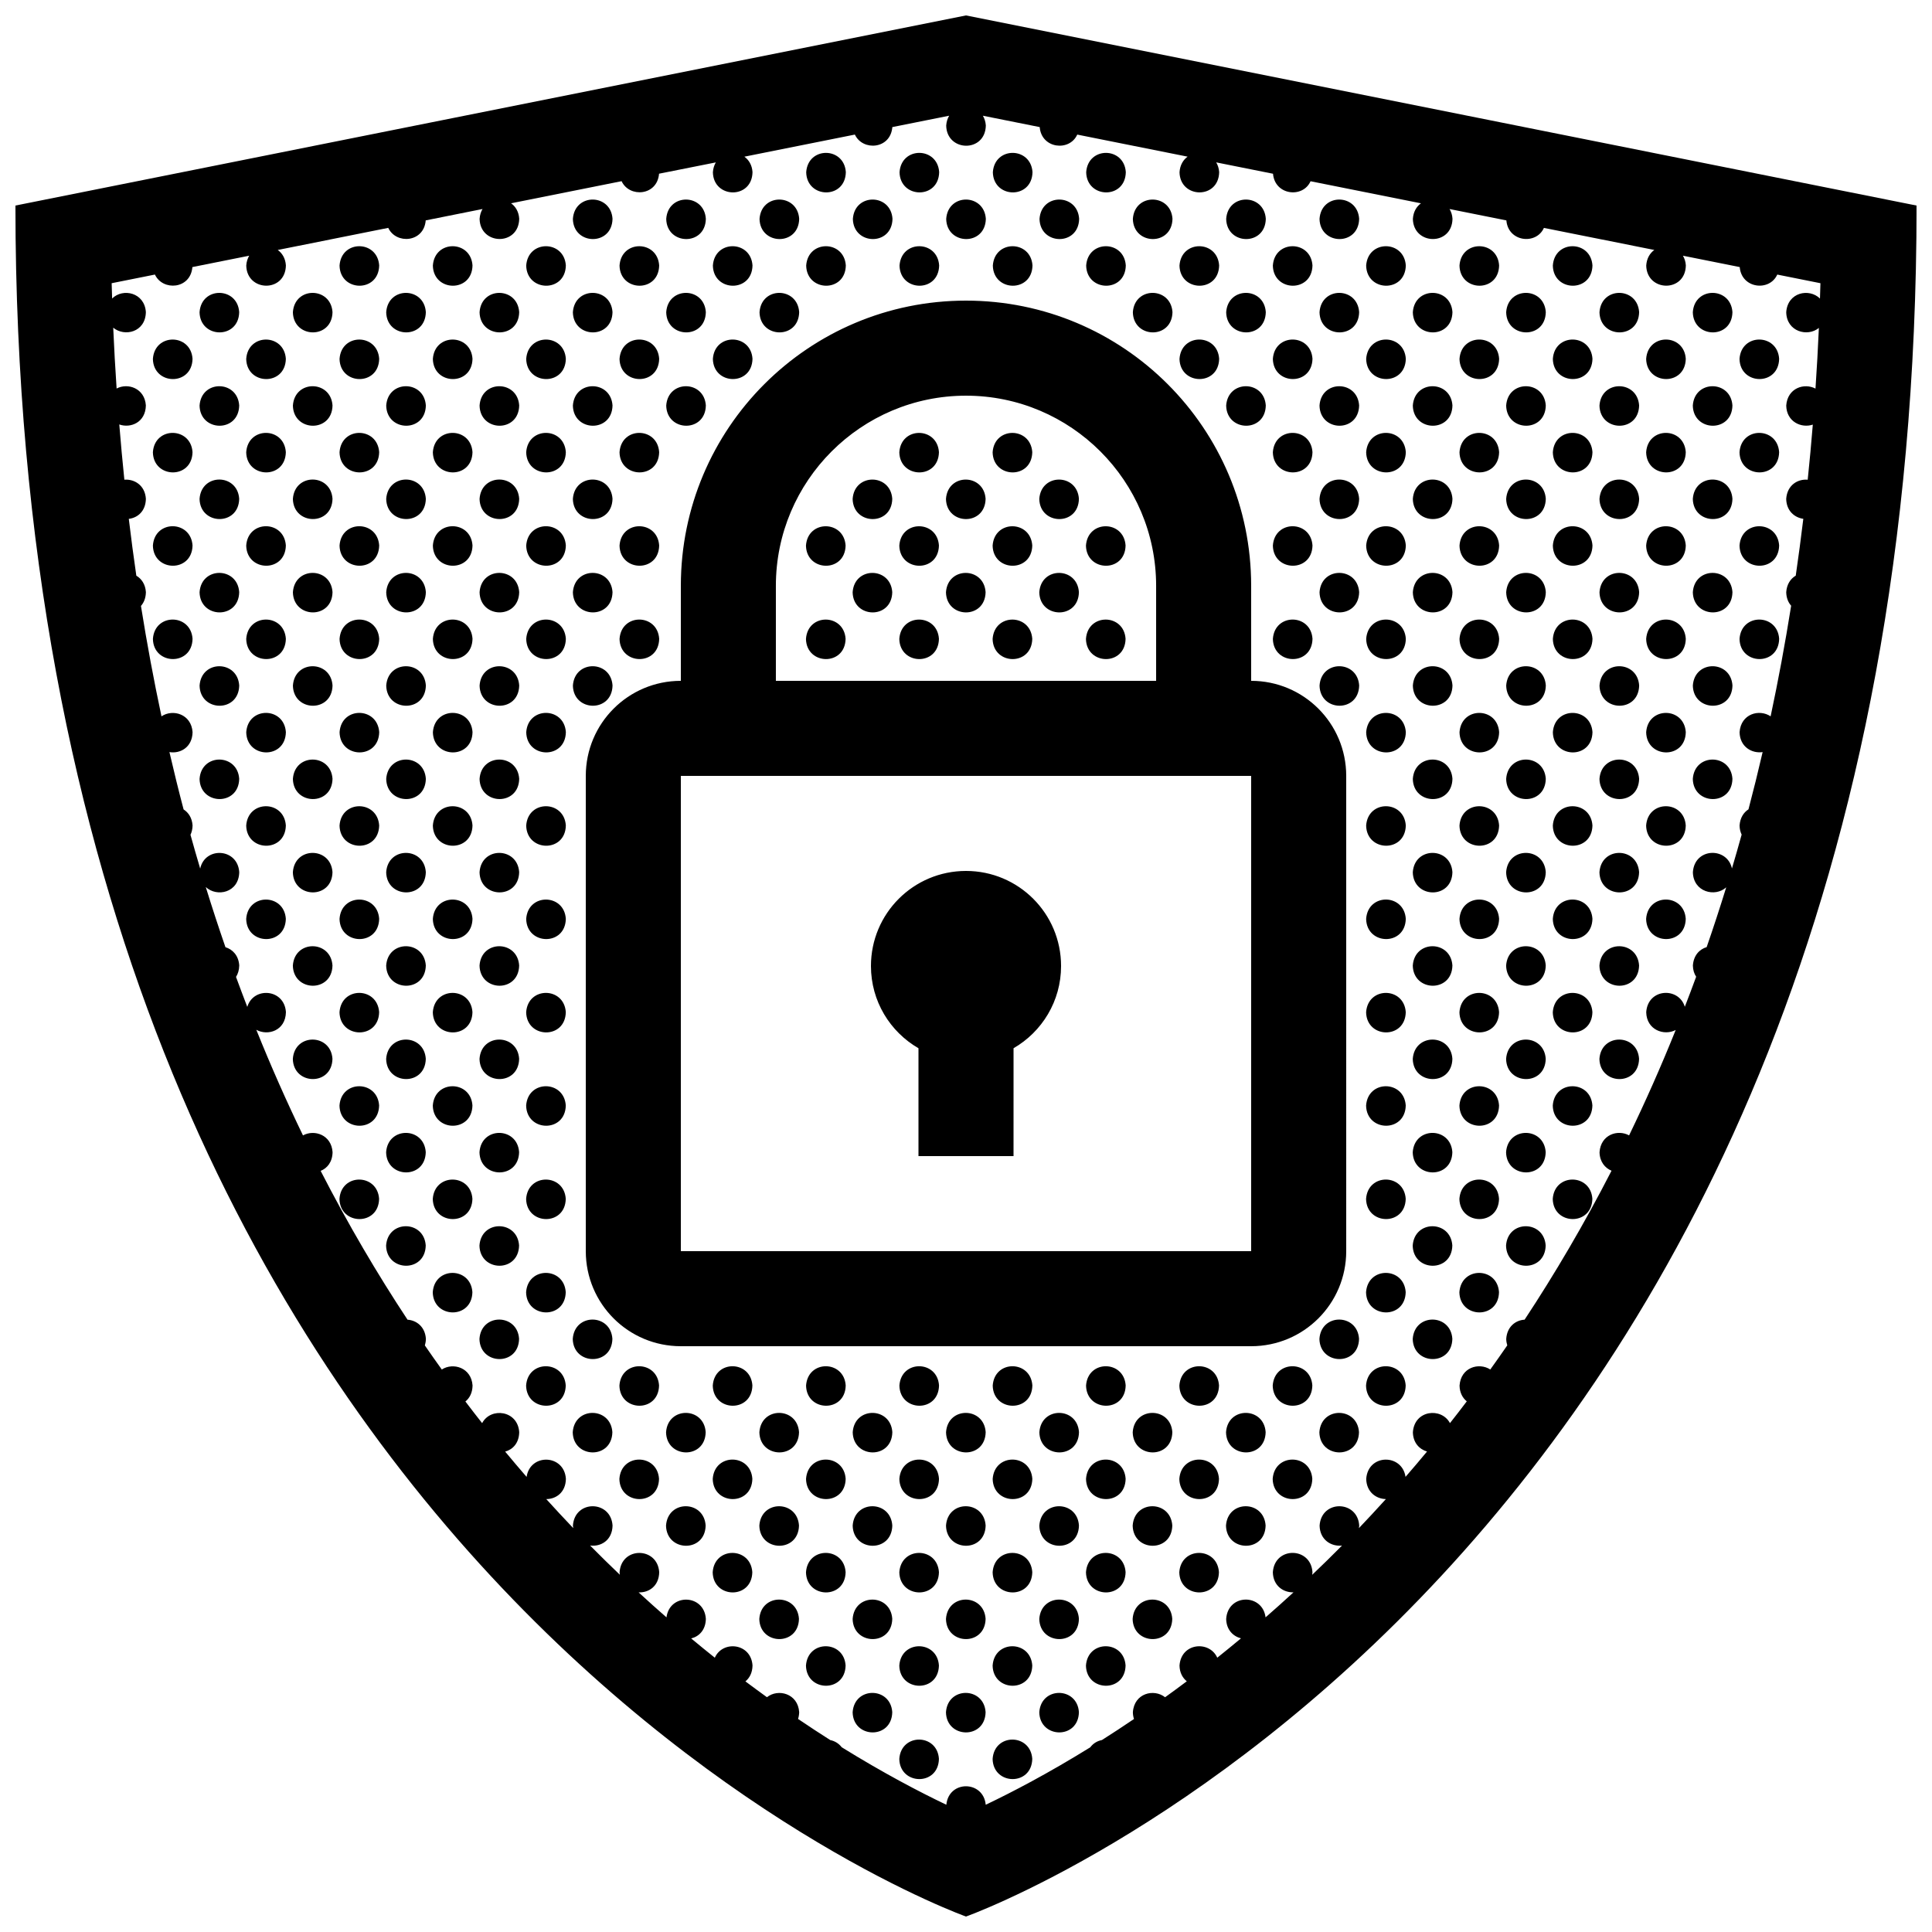<?xml version="1.0" encoding="UTF-8"?>
<!-- Uploaded to: SVG Repo, www.svgrepo.com, Generator: SVG Repo Mixer Tools -->
<svg width="800px" height="800px" version="1.1" viewBox="144 144 512 512" xmlns="http://www.w3.org/2000/svg">
 <defs>
  <clipPath id="a">
   <path d="m148.09 148.09h503.81v503.81h-503.81z"/>
  </clipPath>
 </defs>
 <g clip-path="url(#a)">
  <path d="m400 148.09-251.91 50.383c0 363.86 251.91 453.43 251.91 453.43s251.91-89.566 251.91-453.43zm91.746 413.24c0.02-0.227 0.07-0.441 0.07-0.695-0.434-6.746-10.035-6.871-10.5 0.035 0.082 3.594 2.805 5.391 5.473 5.316-2.481 2.281-4.949 4.5-7.402 6.629-0.785-6.344-9.984-6.348-10.438 0.422 0.059 2.891 1.848 4.606 3.926 5.141-2.117 1.762-4.211 3.473-6.289 5.133-2.047-4.609-9.594-4.012-10.004 2.098 0.039 1.883 0.828 3.258 1.93 4.152-1.941 1.457-3.859 2.863-5.75 4.227-2.953-2.344-8.207-1.082-8.539 3.988 0.012 0.656 0.117 1.238 0.297 1.777-2.91 1.977-5.758 3.836-8.504 5.578-1.199 0.23-2.312 0.875-3.09 1.93-11.07 6.856-20.574 11.828-27.699 15.219-0.609-6.465-9.785-6.594-10.438 0-7.133-3.406-16.652-8.383-27.73-15.242-0.766-1.012-1.848-1.652-3.027-1.898-2.762-1.754-5.606-3.617-8.535-5.598 0.168-0.535 0.277-1.133 0.297-1.797-0.324-4.957-5.594-6.328-8.543-3.965-1.879-1.359-3.785-2.75-5.707-4.195 1.09-0.887 1.844-2.266 1.883-4.207-0.383-5.965-7.93-6.742-9.992-2.066-2.07-1.652-4.16-3.356-6.266-5.109 2.062-0.504 3.836-2.207 3.891-5.188-0.43-6.602-9.602-6.848-10.434-0.395-2.445-2.137-4.918-4.344-7.394-6.629 2.66 0.125 5.391-1.605 5.465-5.344-0.438-6.746-10.039-6.871-10.504 0.035 0.004 0.227 0.051 0.434 0.082 0.648-2.625-2.5-5.254-5.082-7.891-7.754 2.805 0.379 5.875-1.34 5.949-5.297-0.438-6.75-10.039-6.879-10.504 0.031 0.012 0.227 0.051 0.434 0.082 0.648-2.383-2.492-4.762-5.059-7.144-7.684 2.578 0 5.141-1.754 5.203-5.359-0.422-6.555-9.477-6.836-10.414-0.523-1.895-2.188-3.789-4.422-5.68-6.699 1.996-0.551 3.668-2.231 3.723-5.144-0.371-5.812-7.566-6.699-9.828-2.402-1.484-1.879-2.961-3.793-4.434-5.738 1.098-0.883 1.859-2.281 1.898-4.231-0.312-4.742-5.148-6.195-8.152-4.242-1.508-2.098-3.004-4.223-4.488-6.379 0.156-0.523 0.258-1.102 0.273-1.75-0.211-3.211-2.484-4.906-4.867-5.074-8.012-12.125-15.738-25.25-23.023-39.438 1.734-0.695 3.109-2.328 3.16-4.957-0.297-4.586-4.82-6.102-7.844-4.445-4.312-8.922-8.453-18.242-12.367-27.988 3.078 1.699 7.75 0.23 7.848-4.676-0.406-6.238-8.637-6.805-10.238-1.391-1.012-2.621-2.004-5.266-2.988-7.941 0.508-0.801 0.832-1.805 0.855-3.039-0.172-2.656-1.77-4.266-3.656-4.84-1.797-5.211-3.543-10.523-5.215-15.949 2.922 2.746 8.762 1.547 8.871-3.941-0.418-6.402-9.09-6.828-10.348-0.941-0.883-2.953-1.738-5.941-2.574-8.953 0.324-0.695 0.535-1.512 0.555-2.469-0.137-2.019-1.094-3.438-2.379-4.258-1.316-4.984-2.562-10.051-3.754-15.199 2.84 0.48 6.051-1.234 6.133-5.281-0.316-4.793-5.238-6.223-8.238-4.191-2.016-9.461-3.84-19.215-5.441-29.258 0.766-0.871 1.281-2.086 1.309-3.656-0.137-2.106-1.168-3.559-2.535-4.359-0.727-4.949-1.379-9.969-1.996-15.059 2.328-0.277 4.469-2.019 4.527-5.32-0.23-3.582-3.043-5.273-5.703-5.059-0.5-4.816-0.945-9.699-1.344-14.637 3.027 1.062 6.957-0.551 7.043-5.043-0.297-4.539-4.742-6.07-7.754-4.484-0.359-5.305-0.66-10.68-0.898-16.121 2.992 2.488 8.543 1.223 8.652-4.125-0.332-5.195-6.09-6.449-8.941-3.606-0.039-1.352-0.09-2.695-0.125-4.055l11.465-2.293c2.062 4.43 9.453 3.914 9.926-1.984l15.055-3.012c-0.414 0.719-0.711 1.578-0.777 2.613 0.145 6.992 10.363 7.234 10.504-0.035-0.121-1.898-0.988-3.254-2.156-4.098l29.281-5.859c2.062 4.434 9.457 3.914 9.93-1.984l15.055-3.012c-0.418 0.719-0.711 1.578-0.777 2.613 0.145 6.996 10.359 7.234 10.5-0.031-0.121-1.898-0.984-3.254-2.156-4.098l29.285-5.859c2.062 4.434 9.457 3.914 9.93-1.984l15.043-2.992c-0.418 0.719-0.711 1.578-0.777 2.613 0.141 6.996 10.359 7.238 10.5-0.031-0.121-1.898-0.984-3.254-2.156-4.098l29.285-5.859c2.055 4.434 9.453 3.914 9.926-1.984l15.059-3.012c-0.422 0.719-0.715 1.578-0.785 2.621 0.145 6.992 10.359 7.234 10.504-0.035-0.07-1.02-0.363-1.867-0.785-2.586l15.062 3.012c0.453 5.734 7.91 6.555 9.949 1.988l29.246 5.848c-1.16 0.84-2.016 2.203-2.144 4.133 0.145 6.996 10.363 7.238 10.508-0.031-0.07-1.02-0.363-1.867-0.785-2.586l15.055 3.012c0.473 5.727 7.918 6.555 9.949 1.988l29.258 5.848c-1.16 0.84-2.016 2.203-2.144 4.133 0.145 6.996 10.363 7.234 10.5-0.031-0.059-1.02-0.352-1.867-0.777-2.586l15.055 3.012c0.465 5.727 7.91 6.555 9.949 1.988l29.258 5.848c-1.16 0.84-2.016 2.203-2.144 4.133 0.145 6.992 10.363 7.234 10.5-0.035-0.059-1.02-0.352-1.863-0.777-2.578l15.055 3.012c0.465 5.723 7.91 6.555 9.949 1.988l11.441 2.289c-0.031 1.367-0.082 2.711-0.125 4.066-2.84-2.816-8.59-1.676-8.941 3.629 0.105 5.148 5.656 6.625 8.652 4.156-0.238 5.43-0.539 10.785-0.898 16.078-3.012-1.586-7.441-0.137-7.754 4.504 0.09 4.316 4.027 6.055 7.043 5.043-0.402 4.926-0.848 9.793-1.352 14.602-2.644-0.238-5.453 1.426-5.699 5.09 0.07 3.168 2.207 4.949 4.535 5.273-0.621 5.09-1.281 10.113-2.004 15.059-1.359 0.797-2.383 2.254-2.527 4.402 0.039 1.512 0.539 2.707 1.309 3.57-1.602 10.062-3.426 19.828-5.441 29.312-3.004-2.019-7.898-0.68-8.227 4.211 0.082 3.891 3.266 5.684 6.109 5.266-1.188 5.144-2.438 10.195-3.75 15.168-1.27 0.816-2.223 2.238-2.363 4.301 0.02 0.926 0.227 1.719 0.551 2.402-0.836 3.023-1.691 6.012-2.57 8.969-1.258-5.758-9.922-5.559-10.352 0.996 0.105 5.254 5.894 6.695 8.836 4.004-1.664 5.391-3.394 10.672-5.184 15.844-1.891 0.562-3.473 2.176-3.652 4.887 0.02 1.188 0.352 2.176 0.867 2.969-0.984 2.68-1.988 5.336-3.004 7.957-1.594-5.301-9.809-4.938-10.23 1.445 0.102 4.699 4.731 6.332 7.812 4.707-3.906 9.723-8.039 19.02-12.348 27.926-3.012-1.652-7.516-0.211-7.836 4.469 0.059 2.539 1.438 4.172 3.18 4.898-7.289 14.203-15.035 27.336-23.035 39.473-2.383 0.145-4.656 1.828-4.871 5.109 0.012 0.625 0.117 1.188 0.277 1.703-1.496 2.168-2.992 4.293-4.5 6.394-3.004-1.945-7.824-0.578-8.148 4.273 0.039 1.883 0.816 3.281 1.918 4.168-1.477 1.953-2.961 3.879-4.457 5.769-2.254-4.231-9.438-3.516-9.828 2.434 0.059 2.812 1.754 4.508 3.75 5.094-1.891 2.281-3.789 4.523-5.699 6.715-0.906-6.203-9.969-6.156-10.418 0.555 0.082 3.477 2.637 5.285 5.215 5.332-2.383 2.637-4.769 5.199-7.152 7.699 0.031-0.23 0.082-0.449 0.082-0.691-0.434-6.75-10.047-6.879-10.5 0.031 0.082 3.809 3.141 5.598 5.945 5.281-2.648 2.668-5.277 5.242-7.894 7.738zm9.016-211.71c0-13.926-11.266-25.191-25.191-25.191v-25.191c0-41.746-33.82-75.57-75.57-75.57-41.742 0-75.57 33.824-75.57 75.57v25.191c-13.926 0-25.191 11.266-25.191 25.191v125.95c0 13.926 11.266 25.191 25.191 25.191h151.14c13.926 0 25.191-11.266 25.191-25.191zm-100.76-100.76c27.797 0 50.383 22.605 50.383 50.383v25.191l-100.77-0.004v-25.191c0-27.773 22.586-50.379 50.383-50.379zm75.57 226.71h-151.14v-125.95h151.14zm-100.76-75.57c0-13.926 11.266-25.191 25.191-25.191 13.922 0 25.191 11.266 25.191 25.191 0 9.332-5.066 17.445-12.594 21.793l-0.004 28.586h-25.191v-28.586c-7.527-4.348-12.594-12.465-12.594-21.793zm-17.16-210.35c0.465-6.902 10.066-6.777 10.504-0.031-0.141 7.273-10.352 7.031-10.504 0.031zm24.738 0c0.457-6.902 10.066-6.777 10.5-0.031-0.145 7.273-10.352 7.031-10.5 0.031zm24.727 0c0.465-6.902 10.066-6.777 10.508-0.031-0.145 7.273-10.363 7.031-10.508 0.031zm24.734 0c0.465-6.902 10.066-6.777 10.5-0.031-0.137 7.273-10.348 7.031-10.5 0.031zm-136.03 12.371c0.465-6.906 10.066-6.777 10.504-0.031-0.145 7.266-10.359 7.027-10.504 0.031zm24.738 0c0.457-6.906 10.066-6.777 10.5-0.031-0.137 7.266-10.355 7.027-10.5 0.031zm24.727 0c0.465-6.906 10.066-6.777 10.508-0.031-0.145 7.266-10.363 7.027-10.508 0.031zm24.734 0c0.457-6.906 10.066-6.777 10.5-0.031-0.137 7.266-10.348 7.027-10.5 0.031zm24.734 0c0.465-6.906 10.066-6.777 10.504-0.031-0.148 7.266-10.359 7.027-10.504 0.031zm24.73 0c0.465-6.906 10.066-6.777 10.5-0.031-0.137 7.266-10.355 7.027-10.5 0.031zm24.738 0c0.453-6.906 10.055-6.777 10.5-0.031-0.148 7.266-10.352 7.027-10.5 0.031zm24.73 0c0.465-6.906 10.066-6.777 10.5-0.031-0.141 7.266-10.352 7.027-10.5 0.031zm24.738 0c0.453-6.906 10.066-6.777 10.5-0.031-0.152 7.266-10.355 7.027-10.5 0.031zm-249.2 12.332c-0.145 7.266-10.363 7.027-10.504 0.035 0.457-6.906 10.059-6.781 10.504-0.035zm24.73 0c-0.141 7.266-10.359 7.027-10.504 0.035 0.465-6.906 10.07-6.781 10.504-0.035zm24.738 0c-0.141 7.266-10.359 7.027-10.504 0.035 0.457-6.906 10.066-6.781 10.504-0.035zm14.227 0.035c0.465-6.906 10.066-6.781 10.504-0.035-0.141 7.269-10.355 7.027-10.504 0.035zm24.738 0c0.453-6.906 10.062-6.781 10.5-0.035-0.141 7.269-10.359 7.027-10.5 0.035zm24.727 0c0.465-6.906 10.066-6.781 10.504-0.035-0.141 7.269-10.352 7.027-10.504 0.035zm24.738 0c0.457-6.906 10.066-6.781 10.5-0.035-0.145 7.269-10.352 7.027-10.5 0.035zm24.727 0c0.465-6.906 10.066-6.781 10.508-0.035-0.145 7.269-10.363 7.027-10.508 0.035zm24.734 0c0.465-6.906 10.066-6.781 10.5-0.035-0.137 7.269-10.348 7.027-10.5 0.035zm24.73 0c0.465-6.906 10.066-6.781 10.508-0.035-0.145 7.269-10.359 7.027-10.508 0.035zm24.742 0c0.465-6.906 10.066-6.781 10.5-0.035-0.145 7.269-10.355 7.027-10.5 0.035zm24.727 0c0.465-6.906 10.066-6.781 10.508-0.035-0.152 7.269-10.363 7.027-10.508 0.035zm24.734 0c0.465-6.906 10.066-6.781 10.5-0.035-0.137 7.269-10.352 7.027-10.5 0.035zm24.738 0c0.453-6.906 10.055-6.781 10.5-0.035-0.148 7.269-10.363 7.027-10.5 0.035zm-348.13 12.332c-0.141 7.266-10.359 7.027-10.504 0.031 0.465-6.902 10.066-6.773 10.504-0.031zm24.73 0c-0.141 7.266-10.352 7.027-10.5 0.031 0.461-6.902 10.062-6.773 10.5-0.031zm24.734 0c-0.141 7.266-10.359 7.027-10.504 0.031 0.461-6.902 10.066-6.773 10.504-0.031zm24.738 0c-0.141 7.266-10.352 7.027-10.5 0.031 0.453-6.902 10.066-6.773 10.5-0.031zm14.227 0.031c0.465-6.902 10.066-6.777 10.504-0.031-0.145 7.269-10.359 7.027-10.504 0.031zm24.738 0c0.457-6.902 10.066-6.777 10.5-0.031-0.137 7.269-10.355 7.027-10.5 0.031zm24.727 0c0.465-6.902 10.066-6.777 10.508-0.031-0.145 7.269-10.363 7.027-10.508 0.031zm98.938 0c0.453-6.902 10.055-6.777 10.5-0.031-0.148 7.269-10.352 7.027-10.5 0.031zm24.73 0c0.465-6.902 10.066-6.777 10.5-0.031-0.141 7.269-10.352 7.027-10.5 0.031zm24.738 0c0.453-6.902 10.066-6.777 10.5-0.031-0.152 7.269-10.355 7.027-10.5 0.031zm24.727 0c0.465-6.902 10.066-6.777 10.5-0.031-0.137 7.269-10.355 7.027-10.5 0.031zm24.738 0c0.453-6.902 10.066-6.777 10.5-0.031-0.137 7.269-10.355 7.027-10.5 0.031zm24.727 0c0.465-6.902 10.066-6.777 10.508-0.031-0.145 7.269-10.359 7.027-10.508 0.031zm24.734 0c0.453-6.902 10.066-6.777 10.5-0.031-0.137 7.269-10.348 7.027-10.5 0.031zm-397.59 12.34c-0.145 7.269-10.363 7.027-10.504 0.035 0.457-6.91 10.062-6.781 10.504-0.035zm24.73 0c-0.141 7.269-10.359 7.027-10.504 0.035 0.465-6.91 10.066-6.781 10.504-0.035zm24.734 0c-0.145 7.269-10.363 7.027-10.504 0.035 0.457-6.91 10.059-6.781 10.504-0.035zm24.73 0c-0.141 7.269-10.359 7.027-10.504 0.035 0.465-6.91 10.07-6.781 10.504-0.035zm24.738 0c-0.141 7.269-10.359 7.027-10.504 0.035 0.457-6.91 10.066-6.781 10.504-0.035zm14.227 0.027c0.465-6.906 10.066-6.777 10.504-0.035-0.141 7.269-10.355 7.035-10.504 0.035zm24.738 0c0.453-6.906 10.062-6.777 10.5-0.035-0.141 7.269-10.359 7.035-10.5 0.035zm123.66 0c0.465-6.906 10.066-6.777 10.508-0.035-0.145 7.269-10.359 7.035-10.508 0.035zm24.742 0c0.465-6.906 10.066-6.777 10.5-0.035-0.145 7.269-10.355 7.035-10.5 0.035zm24.727 0c0.465-6.906 10.066-6.777 10.508-0.035-0.152 7.269-10.363 7.035-10.508 0.035zm24.734 0c0.465-6.906 10.066-6.777 10.5-0.035-0.137 7.269-10.352 7.035-10.5 0.035zm24.738 0c0.453-6.906 10.055-6.777 10.5-0.035-0.148 7.269-10.363 7.035-10.5 0.035zm24.727 0c0.465-6.906 10.066-6.777 10.5-0.035-0.137 7.269-10.348 7.035-10.5 0.035zm24.742 0c0.453-6.906 10.055-6.777 10.5-0.035-0.152 7.269-10.363 7.035-10.5 0.035zm-397.6 12.34c-0.141 7.266-10.359 7.027-10.504 0.031 0.465-6.91 10.066-6.777 10.504-0.031zm24.73 0c-0.141 7.266-10.352 7.027-10.5 0.031 0.461-6.91 10.062-6.777 10.5-0.031zm24.734 0c-0.141 7.266-10.359 7.027-10.504 0.031 0.461-6.91 10.066-6.777 10.504-0.031zm24.738 0c-0.141 7.266-10.352 7.027-10.5 0.031 0.453-6.91 10.066-6.777 10.5-0.031zm14.227 0.031c0.465-6.906 10.066-6.777 10.504-0.031-0.145 7.266-10.359 7.027-10.504 0.031zm24.738 0c0.457-6.906 10.066-6.777 10.5-0.031-0.137 7.266-10.355 7.027-10.5 0.031zm148.39 0c0.465-6.906 10.066-6.777 10.5-0.031-0.141 7.266-10.352 7.027-10.5 0.031zm24.738 0c0.453-6.906 10.066-6.777 10.5-0.031-0.152 7.266-10.355 7.027-10.5 0.031zm24.727 0c0.465-6.906 10.066-6.777 10.5-0.031-0.137 7.266-10.355 7.027-10.5 0.031zm24.738 0c0.453-6.906 10.066-6.777 10.5-0.031-0.137 7.266-10.355 7.027-10.5 0.031zm24.727 0c0.465-6.906 10.066-6.777 10.508-0.031-0.145 7.266-10.359 7.027-10.508 0.031zm24.734 0c0.453-6.906 10.066-6.777 10.5-0.031-0.137 7.266-10.348 7.027-10.5 0.031zm-397.59 12.336c-0.145 7.266-10.363 7.027-10.504 0.031 0.457-6.906 10.062-6.777 10.504-0.031zm24.73 0c-0.141 7.266-10.359 7.027-10.504 0.031 0.465-6.906 10.066-6.777 10.504-0.031zm24.734 0c-0.145 7.266-10.363 7.027-10.504 0.031 0.457-6.906 10.059-6.777 10.504-0.031zm24.73 0c-0.141 7.266-10.359 7.027-10.504 0.031 0.465-6.906 10.07-6.777 10.504-0.031zm24.738 0c-0.141 7.266-10.359 7.027-10.504 0.031 0.457-6.906 10.066-6.777 10.504-0.031zm14.227 0.031c0.465-6.906 10.066-6.777 10.504-0.031-0.141 7.266-10.355 7.023-10.504 0.031zm173.14 0c0.465-6.906 10.066-6.777 10.5-0.031-0.145 7.266-10.355 7.023-10.5 0.031zm24.727 0c0.465-6.906 10.066-6.777 10.508-0.031-0.152 7.266-10.363 7.023-10.508 0.031zm24.734 0c0.465-6.906 10.066-6.777 10.5-0.031-0.137 7.266-10.352 7.023-10.5 0.031zm24.738 0c0.453-6.906 10.055-6.777 10.5-0.031-0.148 7.266-10.363 7.023-10.5 0.031zm24.727 0c0.465-6.906 10.066-6.777 10.5-0.031-0.137 7.266-10.348 7.023-10.5 0.031zm24.742 0c0.453-6.906 10.055-6.777 10.5-0.031-0.152 7.266-10.363 7.023-10.5 0.031zm-397.6 12.332c-0.141 7.266-10.359 7.027-10.504 0.031 0.465-6.902 10.066-6.777 10.504-0.031zm24.73 0c-0.141 7.266-10.352 7.027-10.5 0.031 0.461-6.902 10.062-6.777 10.5-0.031zm24.734 0c-0.141 7.266-10.359 7.027-10.504 0.031 0.461-6.902 10.066-6.777 10.504-0.031zm24.738 0c-0.141 7.266-10.352 7.027-10.5 0.031 0.453-6.902 10.066-6.777 10.5-0.031zm14.227 0.035c0.465-6.906 10.066-6.777 10.504-0.031-0.145 7.266-10.359 7.023-10.504 0.031zm197.87 0c0.453-6.906 10.066-6.777 10.5-0.031-0.152 7.266-10.355 7.023-10.5 0.031zm24.727 0c0.465-6.906 10.066-6.777 10.5-0.031-0.137 7.266-10.355 7.023-10.5 0.031zm24.738 0c0.453-6.906 10.066-6.777 10.5-0.031-0.137 7.266-10.355 7.023-10.5 0.031zm24.727 0c0.465-6.906 10.066-6.777 10.508-0.031-0.145 7.266-10.359 7.023-10.508 0.031zm24.734 0c0.453-6.906 10.066-6.777 10.5-0.031-0.137 7.266-10.348 7.023-10.5 0.031zm-397.59 12.336c-0.145 7.266-10.363 7.027-10.504 0.031 0.457-6.906 10.062-6.777 10.504-0.031zm24.73 0c-0.141 7.266-10.359 7.027-10.504 0.031 0.465-6.906 10.066-6.777 10.504-0.031zm24.734 0c-0.145 7.266-10.363 7.027-10.504 0.031 0.457-6.906 10.059-6.777 10.504-0.031zm24.73 0c-0.141 7.266-10.359 7.027-10.504 0.031 0.465-6.906 10.07-6.777 10.504-0.031zm24.738 0c-0.141 7.266-10.359 7.027-10.504 0.031 0.457-6.906 10.066-6.777 10.504-0.031zm14.227 0.035c0.465-6.906 10.066-6.777 10.504-0.031-0.141 7.258-10.355 7.023-10.504 0.031zm173.14 0c0.465-6.906 10.066-6.777 10.5-0.031-0.145 7.258-10.355 7.023-10.5 0.031zm24.727 0c0.465-6.906 10.066-6.777 10.508-0.031-0.152 7.258-10.363 7.023-10.508 0.031zm24.734 0c0.465-6.906 10.066-6.777 10.5-0.031-0.137 7.258-10.352 7.023-10.5 0.031zm24.738 0c0.453-6.906 10.055-6.777 10.5-0.031-0.148 7.258-10.363 7.023-10.5 0.031zm24.727 0c0.465-6.906 10.066-6.777 10.5-0.031-0.137 7.258-10.348 7.023-10.5 0.031zm24.742 0c0.453-6.906 10.055-6.777 10.5-0.031-0.152 7.258-10.363 7.023-10.5 0.031zm-397.6 12.332c-0.141 7.266-10.359 7.027-10.504 0.031 0.465-6.902 10.066-6.777 10.504-0.031zm24.73 0c-0.141 7.266-10.352 7.027-10.5 0.031 0.461-6.902 10.062-6.777 10.5-0.031zm24.734 0c-0.141 7.266-10.359 7.027-10.504 0.031 0.461-6.902 10.066-6.777 10.504-0.031zm24.738 0c-0.141 7.266-10.352 7.027-10.5 0.031 0.453-6.902 10.066-6.777 10.5-0.031zm14.227 0.031c0.465-6.906 10.066-6.777 10.504-0.031-0.145 7.266-10.359 7.023-10.504 0.031zm197.87 0c0.453-6.906 10.066-6.777 10.5-0.031-0.152 7.266-10.355 7.023-10.5 0.031zm24.727 0c0.465-6.906 10.066-6.777 10.5-0.031-0.137 7.266-10.355 7.023-10.5 0.031zm24.738 0c0.453-6.906 10.066-6.777 10.5-0.031-0.137 7.266-10.355 7.023-10.5 0.031zm24.727 0c0.465-6.906 10.066-6.777 10.508-0.031-0.145 7.266-10.359 7.023-10.508 0.031zm24.734 0c0.453-6.906 10.066-6.777 10.5-0.031-0.137 7.266-10.348 7.023-10.5 0.031zm-397.59 12.336c-0.145 7.266-10.363 7.027-10.504 0.031 0.457-6.906 10.062-6.777 10.504-0.031zm24.73 0c-0.141 7.266-10.359 7.027-10.504 0.031 0.465-6.906 10.066-6.777 10.504-0.031zm24.734 0c-0.145 7.266-10.363 7.027-10.504 0.031 0.457-6.906 10.059-6.777 10.504-0.031zm24.73 0c-0.141 7.266-10.359 7.027-10.504 0.031 0.465-6.906 10.07-6.777 10.504-0.031zm24.738 0c-0.141 7.266-10.359 7.027-10.504 0.031 0.457-6.906 10.066-6.777 10.504-0.031zm14.227 0.031c0.465-6.906 10.066-6.777 10.504-0.031-0.141 7.266-10.355 7.027-10.504 0.031zm173.14 0c0.465-6.906 10.066-6.777 10.5-0.031-0.145 7.266-10.355 7.027-10.5 0.031zm24.727 0c0.465-6.906 10.066-6.777 10.508-0.031-0.152 7.266-10.363 7.027-10.508 0.031zm24.734 0c0.465-6.906 10.066-6.777 10.5-0.031-0.137 7.266-10.352 7.027-10.5 0.031zm24.738 0c0.453-6.906 10.055-6.777 10.5-0.031-0.148 7.266-10.363 7.027-10.5 0.031zm24.727 0c0.465-6.906 10.066-6.777 10.5-0.031-0.137 7.266-10.348 7.027-10.5 0.031zm24.742 0c0.453-6.906 10.055-6.777 10.5-0.031-0.152 7.266-10.363 7.027-10.5 0.031zm-397.6 12.34c-0.141 7.266-10.359 7.027-10.504 0.031 0.465-6.91 10.066-6.777 10.504-0.031zm24.73 0c-0.141 7.266-10.352 7.027-10.5 0.031 0.461-6.91 10.062-6.777 10.5-0.031zm24.734 0c-0.141 7.266-10.359 7.027-10.504 0.031 0.461-6.91 10.066-6.777 10.504-0.031zm24.738 0c-0.141 7.266-10.352 7.027-10.5 0.031 0.453-6.91 10.066-6.777 10.5-0.031zm14.227 0.027c0.465-6.906 10.066-6.777 10.504-0.031-0.145 7.266-10.359 7.027-10.504 0.031zm197.87 0c0.453-6.906 10.066-6.777 10.5-0.031-0.152 7.266-10.355 7.027-10.5 0.031zm24.727 0c0.465-6.906 10.066-6.777 10.5-0.031-0.137 7.266-10.355 7.027-10.5 0.031zm24.738 0c0.453-6.906 10.066-6.777 10.5-0.031-0.137 7.266-10.355 7.027-10.5 0.031zm24.727 0c0.465-6.906 10.066-6.777 10.508-0.031-0.145 7.266-10.359 7.027-10.508 0.031zm24.734 0c0.453-6.906 10.066-6.777 10.5-0.031-0.137 7.266-10.348 7.027-10.5 0.031zm-372.86 12.336c-0.141 7.266-10.359 7.027-10.504 0.031 0.465-6.906 10.066-6.777 10.504-0.031zm24.734 0c-0.145 7.266-10.363 7.027-10.504 0.031 0.457-6.906 10.059-6.777 10.504-0.031zm24.73 0c-0.141 7.266-10.359 7.027-10.504 0.031 0.465-6.906 10.07-6.777 10.504-0.031zm24.738 0c-0.141 7.266-10.359 7.027-10.504 0.031 0.457-6.906 10.066-6.777 10.504-0.031zm212.09 0.035c0.465-6.906 10.066-6.777 10.508-0.031-0.152 7.266-10.363 7.023-10.508 0.031zm24.734 0c0.465-6.906 10.066-6.777 10.5-0.031-0.137 7.266-10.352 7.023-10.5 0.031zm24.738 0c0.453-6.906 10.055-6.777 10.5-0.031-0.148 7.266-10.363 7.023-10.5 0.031zm24.727 0c0.465-6.906 10.066-6.777 10.5-0.031-0.137 7.266-10.348 7.023-10.5 0.031zm-372.86 12.332c-0.141 7.266-10.359 7.027-10.504 0.031 0.465-6.902 10.066-6.777 10.504-0.031zm24.73 0c-0.141 7.266-10.352 7.027-10.5 0.031 0.461-6.902 10.062-6.777 10.5-0.031zm24.734 0c-0.141 7.266-10.359 7.027-10.504 0.031 0.461-6.902 10.066-6.777 10.504-0.031zm24.738 0c-0.141 7.266-10.352 7.027-10.5 0.031 0.453-6.902 10.066-6.777 10.5-0.031zm236.82 0.031c0.465-6.906 10.066-6.777 10.5-0.031-0.137 7.269-10.355 7.027-10.5 0.031zm24.738 0c0.453-6.906 10.066-6.777 10.5-0.031-0.137 7.269-10.355 7.027-10.5 0.031zm24.727 0c0.465-6.906 10.066-6.777 10.508-0.031-0.145 7.269-10.359 7.027-10.508 0.031zm24.734 0c0.453-6.906 10.066-6.777 10.5-0.031-0.137 7.269-10.348 7.027-10.5 0.031zm-372.86 12.336c-0.141 7.266-10.359 7.027-10.504 0.031 0.465-6.902 10.066-6.777 10.504-0.031zm24.734 0c-0.145 7.266-10.363 7.027-10.504 0.031 0.457-6.902 10.059-6.777 10.504-0.031zm24.73 0c-0.141 7.266-10.359 7.027-10.504 0.031 0.465-6.902 10.07-6.777 10.504-0.031zm24.738 0c-0.141 7.266-10.359 7.027-10.504 0.031 0.457-6.902 10.066-6.777 10.504-0.031zm212.09 0.031c0.465-6.906 10.066-6.777 10.508-0.031-0.152 7.266-10.363 7.023-10.508 0.031zm24.734 0c0.465-6.906 10.066-6.777 10.5-0.031-0.137 7.266-10.352 7.023-10.5 0.031zm24.738 0c0.453-6.906 10.055-6.777 10.5-0.031-0.148 7.266-10.363 7.023-10.5 0.031zm24.727 0c0.465-6.906 10.066-6.777 10.5-0.031-0.137 7.266-10.348 7.023-10.5 0.031zm-348.13 12.332c-0.141 7.266-10.352 7.027-10.5 0.031 0.461-6.902 10.062-6.769 10.5-0.031zm24.734 0c-0.141 7.266-10.359 7.027-10.504 0.031 0.461-6.902 10.066-6.769 10.504-0.031zm24.738 0c-0.141 7.266-10.352 7.027-10.5 0.031 0.453-6.902 10.066-6.769 10.5-0.031zm236.82 0.035c0.465-6.906 10.066-6.777 10.5-0.031-0.137 7.269-10.355 7.027-10.5 0.031zm24.738 0c0.453-6.906 10.066-6.777 10.5-0.031-0.137 7.269-10.355 7.027-10.5 0.031zm24.727 0c0.465-6.906 10.066-6.777 10.508-0.031-0.145 7.269-10.359 7.027-10.508 0.031zm-348.12 12.336c-0.141 7.269-10.359 7.027-10.504 0.031 0.465-6.902 10.066-6.773 10.504-0.031zm24.734 0c-0.145 7.269-10.363 7.027-10.504 0.031 0.457-6.902 10.059-6.773 10.504-0.031zm24.73 0c-0.141 7.269-10.359 7.027-10.504 0.031 0.465-6.902 10.07-6.773 10.504-0.031zm24.738 0c-0.141 7.269-10.359 7.027-10.504 0.031 0.457-6.902 10.066-6.773 10.504-0.031zm212.09 0.027c0.465-6.902 10.066-6.777 10.508-0.031-0.152 7.273-10.363 7.031-10.508 0.031zm24.734 0c0.465-6.902 10.066-6.777 10.5-0.031-0.137 7.273-10.352 7.031-10.5 0.031zm24.738 0c0.453-6.902 10.055-6.777 10.5-0.031-0.148 7.273-10.363 7.031-10.5 0.031zm24.727 0c0.465-6.902 10.066-6.777 10.5-0.031-0.137 7.273-10.348 7.031-10.5 0.031zm-348.13 12.34c-0.141 7.266-10.352 7.027-10.5 0.031 0.461-6.906 10.062-6.777 10.5-0.031zm24.734 0c-0.141 7.266-10.359 7.027-10.504 0.031 0.461-6.906 10.066-6.777 10.504-0.031zm24.738 0c-0.141 7.266-10.352 7.027-10.5 0.031 0.453-6.906 10.066-6.777 10.5-0.031zm236.82 0.031c0.465-6.906 10.066-6.777 10.5-0.031-0.137 7.266-10.355 7.027-10.5 0.031zm24.738 0c0.453-6.906 10.066-6.777 10.5-0.031-0.137 7.266-10.355 7.027-10.5 0.031zm24.727 0c0.465-6.906 10.066-6.777 10.508-0.031-0.145 7.266-10.359 7.027-10.508 0.031zm-323.39 12.336c-0.145 7.266-10.363 7.027-10.504 0.035 0.457-6.91 10.059-6.781 10.504-0.035zm24.73 0c-0.141 7.266-10.359 7.027-10.504 0.035 0.465-6.91 10.07-6.781 10.504-0.035zm24.738 0c-0.141 7.266-10.359 7.027-10.504 0.035 0.457-6.91 10.066-6.781 10.504-0.035zm212.09 0.035c0.465-6.906 10.066-6.781 10.508-0.035-0.152 7.266-10.363 7.023-10.508 0.035zm24.734 0c0.465-6.906 10.066-6.781 10.5-0.035-0.137 7.266-10.352 7.023-10.5 0.035zm24.738 0c0.453-6.906 10.055-6.781 10.5-0.035-0.148 7.266-10.363 7.023-10.5 0.035zm-323.4 12.328c-0.141 7.269-10.352 7.031-10.5 0.035 0.461-6.898 10.062-6.773 10.5-0.035zm24.734 0c-0.141 7.269-10.359 7.031-10.504 0.035 0.461-6.898 10.066-6.773 10.504-0.035zm24.738 0c-0.141 7.269-10.352 7.031-10.5 0.035 0.453-6.898 10.066-6.773 10.5-0.035zm236.82 0.039c0.465-6.902 10.066-6.777 10.5-0.035-0.137 7.269-10.355 7.027-10.5 0.035zm24.738 0c0.453-6.902 10.066-6.777 10.5-0.035-0.137 7.269-10.355 7.027-10.5 0.035zm24.727 0c0.465-6.902 10.066-6.777 10.508-0.035-0.145 7.269-10.359 7.027-10.508 0.035zm-323.39 12.332c-0.145 7.269-10.363 7.027-10.504 0.035 0.457-6.906 10.059-6.777 10.504-0.035zm24.73 0c-0.141 7.269-10.359 7.027-10.504 0.035 0.465-6.906 10.07-6.777 10.504-0.035zm24.738 0c-0.141 7.269-10.359 7.027-10.504 0.035 0.457-6.906 10.066-6.777 10.504-0.035zm212.09 0.035c0.465-6.906 10.066-6.777 10.508-0.035-0.152 7.269-10.363 7.023-10.508 0.035zm24.734 0c0.465-6.906 10.066-6.777 10.5-0.035-0.137 7.269-10.352 7.023-10.5 0.035zm24.738 0c0.453-6.906 10.055-6.777 10.5-0.035-0.148 7.269-10.363 7.023-10.5 0.035zm-298.67 12.332c-0.141 7.266-10.359 7.027-10.504 0.031 0.461-6.902 10.066-6.777 10.504-0.031zm24.738 0c-0.141 7.266-10.352 7.027-10.5 0.031 0.453-6.902 10.066-6.777 10.5-0.031zm236.82 0.031c0.465-6.902 10.066-6.777 10.5-0.031-0.137 7.266-10.355 7.027-10.5 0.031zm24.738 0c0.453-6.902 10.066-6.777 10.5-0.031-0.137 7.266-10.355 7.027-10.5 0.031zm-298.66 12.34c-0.145 7.262-10.363 7.027-10.504 0.031 0.457-6.91 10.059-6.777 10.504-0.031zm24.73 0c-0.141 7.262-10.359 7.027-10.504 0.031 0.465-6.91 10.07-6.777 10.504-0.031zm24.738 0c-0.141 7.262-10.359 7.027-10.504 0.031 0.457-6.91 10.066-6.777 10.504-0.031zm212.09 0.027c0.465-6.906 10.066-6.777 10.508-0.031-0.152 7.262-10.363 7.031-10.508 0.031zm24.734 0c0.465-6.906 10.066-6.777 10.5-0.031-0.137 7.262-10.352 7.031-10.5 0.031zm24.738 0c0.453-6.906 10.055-6.777 10.5-0.031-0.148 7.262-10.363 7.031-10.5 0.031zm-298.67 12.336c-0.141 7.266-10.359 7.031-10.504 0.035 0.461-6.91 10.066-6.781 10.504-0.035zm24.738 0c-0.141 7.266-10.352 7.031-10.5 0.035 0.453-6.91 10.066-6.781 10.5-0.035zm236.82 0.035c0.465-6.906 10.066-6.781 10.5-0.035-0.137 7.269-10.355 7.031-10.5 0.035zm24.738 0c0.453-6.906 10.066-6.781 10.5-0.035-0.137 7.269-10.355 7.031-10.5 0.035zm-273.93 12.332c-0.141 7.266-10.359 7.031-10.504 0.035 0.465-6.906 10.07-6.781 10.504-0.035zm24.738 0c-0.141 7.266-10.359 7.031-10.504 0.035 0.457-6.906 10.066-6.781 10.504-0.035zm212.09 0.035c0.465-6.906 10.066-6.781 10.508-0.035-0.152 7.269-10.363 7.031-10.508 0.035zm24.734 0c0.465-6.906 10.066-6.781 10.5-0.035-0.137 7.269-10.352 7.031-10.5 0.035zm-249.19 12.332c-0.141 7.266-10.352 7.027-10.5 0.035 0.453-6.906 10.066-6.781 10.5-0.035zm24.73 0c-0.141 7.266-10.359 7.027-10.504 0.035 0.461-6.906 10.066-6.781 10.504-0.035zm197.87 0c-0.145 7.266-10.352 7.027-10.5 0.035 0.453-6.906 10.066-6.781 10.5-0.035zm14.227 0.035c0.465-6.906 10.066-6.781 10.5-0.035-0.137 7.269-10.355 7.027-10.5 0.035zm-224.46 12.328c-0.141 7.269-10.359 7.031-10.504 0.035 0.457-6.902 10.066-6.769 10.504-0.035zm24.73 0c-0.141 7.269-10.359 7.031-10.504 0.035 0.465-6.902 10.066-6.769 10.504-0.035zm24.734 0c-0.141 7.269-10.359 7.031-10.5 0.035 0.453-6.902 10.059-6.769 10.5-0.035zm24.73 0c-0.141 7.269-10.359 7.031-10.504 0.035 0.465-6.902 10.066-6.769 10.504-0.035zm24.73 0c-0.141 7.269-10.352 7.031-10.5 0.035 0.461-6.902 10.07-6.769 10.5-0.035zm24.738 0c-0.145 7.269-10.363 7.031-10.508 0.035 0.461-6.902 10.066-6.769 10.508-0.035zm24.727 0c-0.137 7.269-10.352 7.031-10.5 0.035 0.465-6.902 10.066-6.769 10.5-0.035zm24.738 0c-0.145 7.269-10.363 7.031-10.508 0.035 0.461-6.902 10.07-6.769 10.508-0.035zm24.73 0c-0.137 7.269-10.352 7.031-10.5 0.035 0.461-6.902 10.066-6.769 10.5-0.035zm14.23 0.035c0.465-6.902 10.066-6.777 10.508-0.035-0.152 7.277-10.363 7.035-10.508 0.035zm-199.73 12.336c-0.141 7.266-10.359 7.027-10.504 0.035 0.461-6.91 10.066-6.777 10.504-0.035zm24.73 0c-0.137 7.266-10.352 7.027-10.5 0.035 0.461-6.91 10.066-6.777 10.5-0.035zm24.738 0c-0.145 7.266-10.363 7.027-10.508 0.035 0.461-6.91 10.066-6.777 10.508-0.035zm24.727 0c-0.137 7.266-10.352 7.027-10.5 0.035 0.461-6.91 10.066-6.777 10.5-0.035zm24.738 0c-0.145 7.266-10.359 7.027-10.504 0.035 0.457-6.91 10.066-6.777 10.504-0.035zm24.727 0c-0.137 7.266-10.352 7.027-10.5 0.035 0.465-6.91 10.066-6.777 10.5-0.035zm24.738 0c-0.145 7.266-10.352 7.027-10.5 0.035 0.453-6.91 10.055-6.777 10.5-0.035zm24.73 0c-0.137 7.266-10.352 7.027-10.5 0.035 0.461-6.91 10.066-6.777 10.5-0.035zm24.738 0c-0.145 7.266-10.352 7.027-10.5 0.035 0.453-6.91 10.066-6.777 10.5-0.035zm-185.5 12.371c-0.141 7.266-10.359 7.027-10.504 0.031 0.465-6.906 10.066-6.777 10.504-0.031zm24.734 0c-0.141 7.266-10.359 7.027-10.5 0.031 0.453-6.906 10.059-6.777 10.5-0.031zm24.73 0c-0.141 7.266-10.359 7.027-10.504 0.031 0.465-6.906 10.066-6.777 10.504-0.031zm24.73 0c-0.141 7.266-10.352 7.027-10.5 0.031 0.461-6.906 10.07-6.777 10.5-0.031zm24.738 0c-0.145 7.266-10.363 7.027-10.508 0.031 0.461-6.906 10.066-6.777 10.508-0.031zm24.727 0c-0.137 7.266-10.352 7.027-10.5 0.031 0.465-6.906 10.066-6.777 10.5-0.031zm24.738 0c-0.145 7.266-10.363 7.027-10.508 0.031 0.461-6.906 10.07-6.777 10.508-0.031zm24.73 0c-0.137 7.266-10.352 7.027-10.5 0.031 0.461-6.906 10.066-6.777 10.5-0.031zm-160.77 12.371c-0.137 7.262-10.352 7.027-10.5 0.031 0.461-6.914 10.066-6.785 10.5-0.031zm24.738 0c-0.145 7.262-10.363 7.027-10.508 0.031 0.461-6.914 10.066-6.785 10.508-0.031zm24.727 0c-0.137 7.262-10.352 7.027-10.5 0.031 0.461-6.914 10.066-6.785 10.5-0.031zm24.738 0c-0.145 7.262-10.359 7.027-10.504 0.031 0.457-6.914 10.066-6.785 10.504-0.031zm24.727 0c-0.137 7.262-10.352 7.027-10.5 0.031 0.465-6.914 10.066-6.785 10.5-0.031zm24.738 0c-0.145 7.262-10.352 7.027-10.5 0.031 0.453-6.914 10.055-6.785 10.5-0.031zm24.73 0c-0.137 7.262-10.352 7.027-10.5 0.031 0.461-6.914 10.066-6.785 10.5-0.031zm-136.03 12.363c-0.141 7.266-10.359 7.027-10.5 0.035 0.453-6.914 10.059-6.781 10.5-0.035zm24.73 0c-0.141 7.266-10.359 7.027-10.504 0.035 0.465-6.914 10.066-6.781 10.504-0.035zm24.73 0c-0.141 7.266-10.352 7.027-10.5 0.035 0.461-6.914 10.07-6.781 10.5-0.035zm24.738 0c-0.145 7.266-10.363 7.027-10.508 0.035 0.461-6.914 10.066-6.781 10.508-0.035zm24.727 0c-0.137 7.266-10.352 7.027-10.5 0.035 0.465-6.914 10.066-6.781 10.5-0.035zm24.738 0c-0.145 7.266-10.363 7.027-10.508 0.035 0.461-6.914 10.07-6.781 10.508-0.035zm-111.3 12.367c-0.145 7.266-10.363 7.027-10.508 0.035 0.461-6.906 10.066-6.781 10.508-0.035zm24.727 0c-0.137 7.266-10.352 7.027-10.5 0.035 0.461-6.906 10.066-6.781 10.5-0.035zm24.738 0c-0.145 7.266-10.359 7.027-10.504 0.035 0.457-6.906 10.066-6.781 10.504-0.035zm24.727 0c-0.137 7.266-10.352 7.027-10.5 0.035 0.465-6.906 10.066-6.781 10.5-0.035zm24.738 0c-0.145 7.266-10.352 7.027-10.5 0.035 0.453-6.906 10.055-6.781 10.5-0.035zm-86.566 12.363c-0.141 7.269-10.359 7.031-10.504 0.035 0.465-6.902 10.066-6.777 10.504-0.035zm24.73 0c-0.141 7.269-10.352 7.031-10.5 0.035 0.461-6.902 10.07-6.777 10.5-0.035zm24.738 0c-0.145 7.269-10.363 7.031-10.508 0.035 0.461-6.902 10.066-6.777 10.508-0.035zm24.727 0c-0.137 7.269-10.352 7.031-10.5 0.035 0.465-6.902 10.066-6.777 10.5-0.035zm-61.832 12.367c-0.137 7.266-10.352 7.027-10.5 0.035 0.461-6.906 10.066-6.781 10.5-0.035zm24.738 0c-0.145 7.266-10.359 7.027-10.504 0.035 0.457-6.906 10.066-6.781 10.504-0.035zm24.727 0c-0.137 7.266-10.352 7.027-10.5 0.035 0.465-6.906 10.066-6.781 10.5-0.035zm-37.098 12.371c-0.141 7.266-10.352 7.027-10.5 0.031 0.461-6.902 10.07-6.777 10.5-0.031zm24.738 0c-0.145 7.266-10.363 7.027-10.508 0.031 0.461-6.902 10.066-6.777 10.508-0.031zm-35.234-346.25c0.457-6.906 10.066-6.777 10.5-0.031-0.145 7.266-10.352 7.023-10.5 0.031zm24.727 0c0.465-6.906 10.066-6.777 10.508-0.031-0.145 7.266-10.363 7.023-10.508 0.031zm-37.098 12.367c0.457-6.906 10.066-6.777 10.5-0.031-0.137 7.266-10.348 7.023-10.5 0.031zm24.734 0c0.465-6.906 10.066-6.777 10.504-0.031-0.148 7.266-10.359 7.023-10.504 0.031zm24.73 0c0.465-6.906 10.066-6.777 10.5-0.031-0.137 7.266-10.355 7.023-10.5 0.031zm-61.832 12.371c0.465-6.906 10.066-6.777 10.504-0.031-0.141 7.258-10.352 7.023-10.504 0.031zm24.738 0c0.457-6.906 10.066-6.777 10.5-0.031-0.145 7.258-10.352 7.023-10.5 0.031zm24.727 0c0.465-6.906 10.066-6.777 10.508-0.031-0.145 7.258-10.363 7.023-10.508 0.031zm24.734 0c0.465-6.906 10.066-6.777 10.5-0.031-0.137 7.258-10.348 7.023-10.5 0.031zm-61.832 12.363c0.457-6.906 10.066-6.777 10.5-0.031-0.137 7.266-10.348 7.023-10.5 0.031zm24.734 0c0.465-6.906 10.066-6.777 10.504-0.031-0.148 7.266-10.359 7.023-10.504 0.031zm24.73 0c0.465-6.906 10.066-6.777 10.5-0.031-0.137 7.266-10.355 7.023-10.5 0.031zm-61.832 12.367c0.465-6.906 10.066-6.777 10.504-0.031-0.141 7.266-10.352 7.027-10.504 0.031zm24.738 0c0.457-6.906 10.066-6.777 10.5-0.031-0.145 7.266-10.352 7.027-10.5 0.031zm24.727 0c0.465-6.906 10.066-6.777 10.508-0.031-0.145 7.266-10.363 7.027-10.508 0.031zm24.734 0c0.465-6.906 10.066-6.777 10.5-0.031-0.137 7.266-10.348 7.027-10.5 0.031z"/>
 </g>
</svg>
